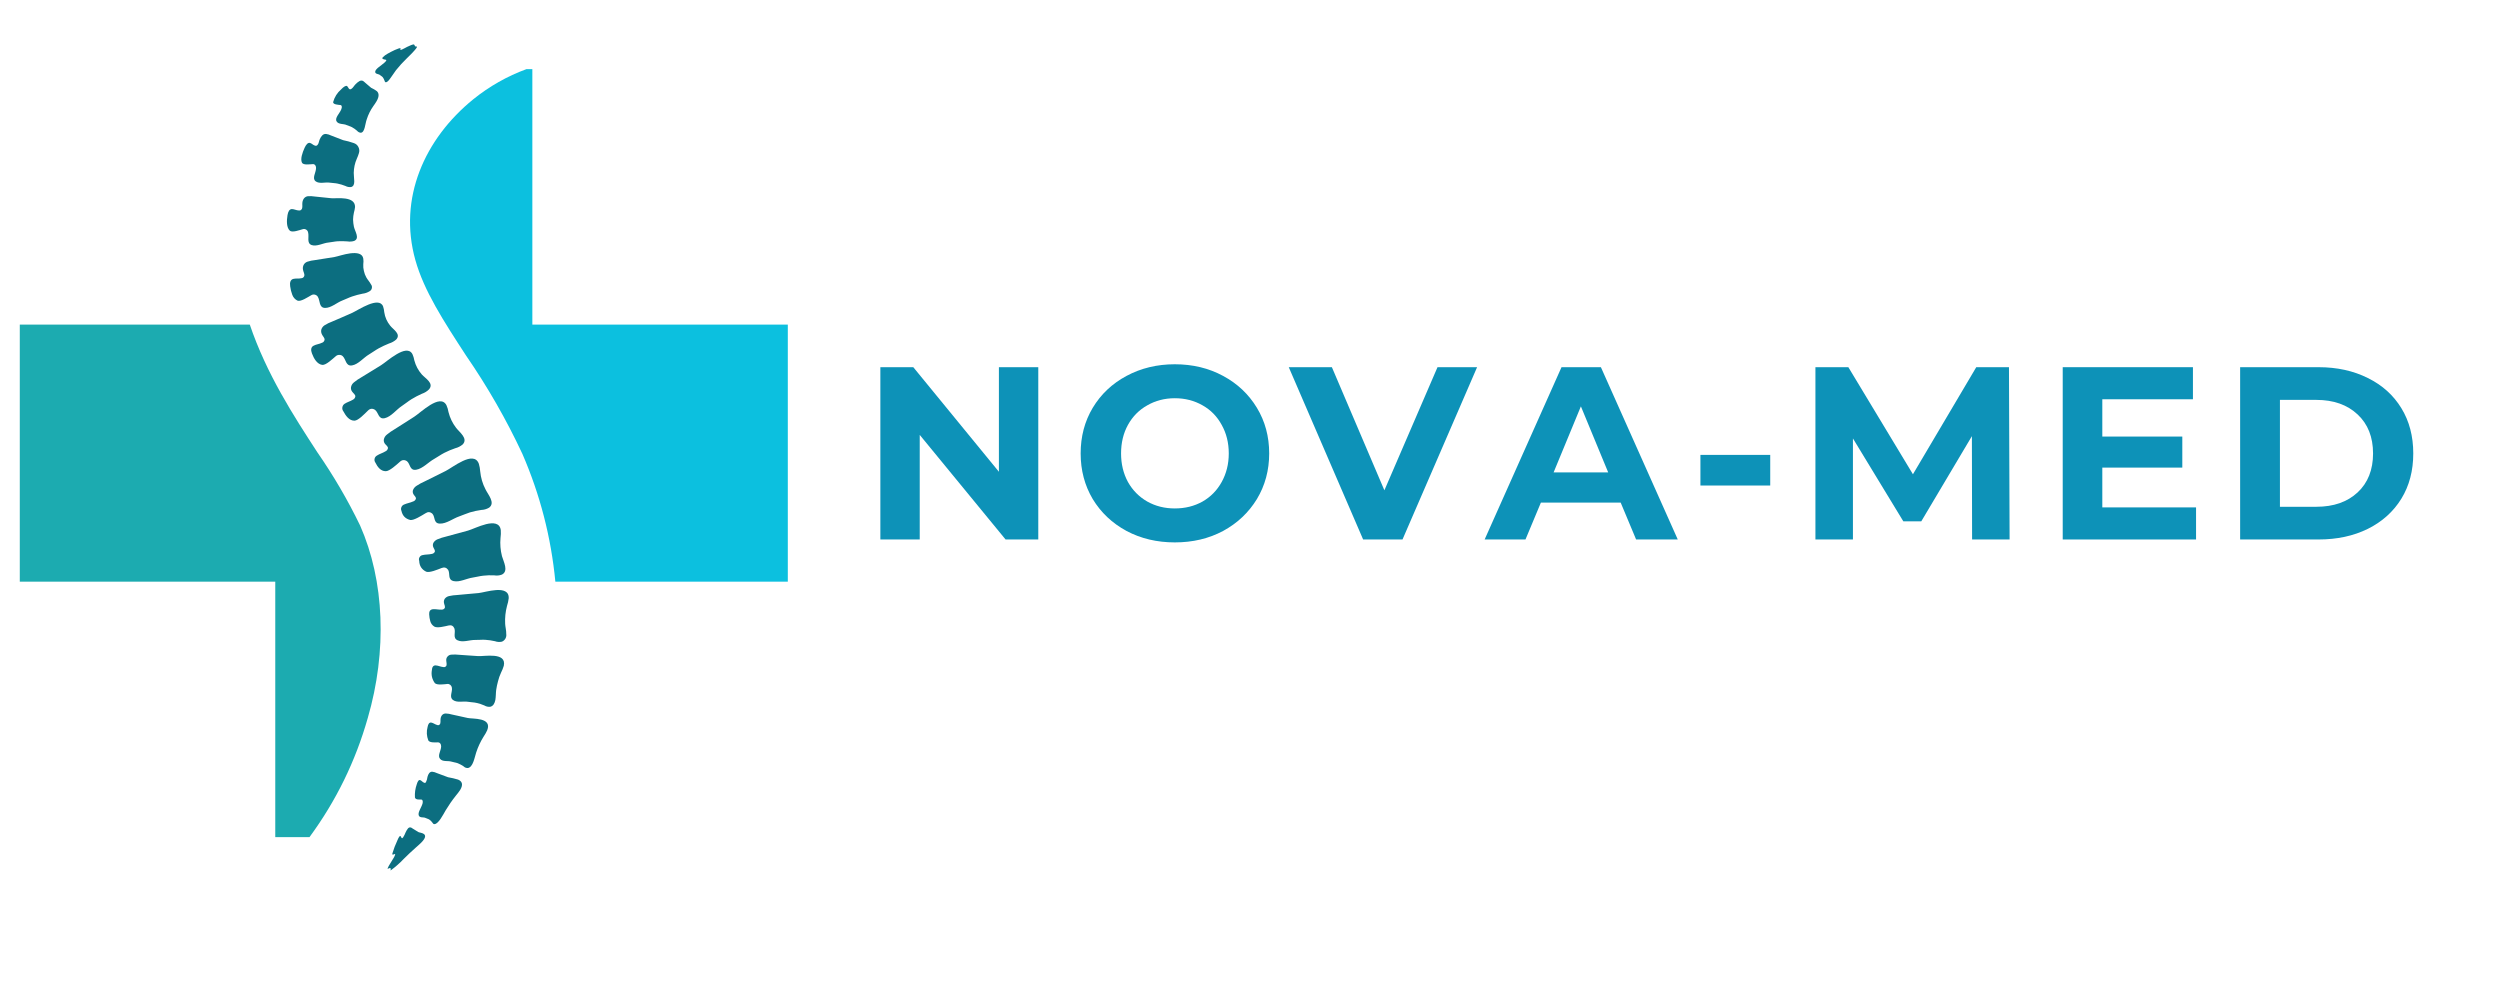 <svg xmlns="http://www.w3.org/2000/svg" xmlns:xlink="http://www.w3.org/1999/xlink" width="250" zoomAndPan="magnify" viewBox="0 0 187.5 75" height="100" preserveAspectRatio="xMidYMid meet" version="1.2"><defs><clipPath id="284f7ca84d"><path d="M 1.484 24 L 29 24 L 29 63 L 1.484 63 Z M 1.484 24 "/></clipPath><clipPath id="503011738e"><path d="M 30 5 L 59.082 5 L 59.082 44 L 30 44 Z M 30 5 "/></clipPath><clipPath id="ee95ec3a31"><path d="M 28 3.223 L 32 3.223 L 32 7 L 28 7 Z M 28 3.223 "/></clipPath></defs><g id="e123f3a5de"><g clip-rule="nonzero" clip-path="url(#284f7ca84d)"><path style=" stroke:none;fill-rule:nonzero;fill:#1cabb0;fill-opacity:1;" d="M 27.008 39.414 C 26.082 37.5 25.012 35.668 23.801 33.922 C 22.004 31.16 19.996 28.062 18.734 24.344 L 1.484 24.344 L 1.484 43.625 L 20.645 43.625 L 20.645 62.785 L 23.211 62.785 C 25.207 60.07 26.664 57.09 27.582 53.852 C 29.047 48.82 28.84 43.559 27.008 39.414 Z M 27.008 39.414 "/></g><g clip-rule="nonzero" clip-path="url(#503011738e)"><path style=" stroke:none;fill-rule:nonzero;fill:#0cc0df;fill-opacity:1;" d="M 59.086 24.344 L 39.926 24.344 L 39.926 5.184 L 39.484 5.184 C 38.031 5.719 36.703 6.473 35.496 7.445 C 31.84 10.414 29.852 14.871 31.152 19.504 C 31.805 21.828 33.262 24.066 34.949 26.66 C 36.562 29 37.973 31.461 39.176 34.035 C 40.508 37.102 41.332 40.297 41.652 43.625 L 59.086 43.625 Z M 59.086 24.344 "/></g><g clip-rule="nonzero" clip-path="url(#ee95ec3a31)"><path style=" stroke:none;fill-rule:nonzero;fill:#0c6e80;fill-opacity:1;" d="M 30.855 4.035 C 31.195 3.68 31.281 3.555 31.273 3.512 C 31.262 3.469 31.152 3.496 31.141 3.477 L 31.102 3.414 L 31.07 3.363 C 31.062 3.348 31.066 3.328 31.02 3.332 C 30.953 3.34 30.891 3.359 30.832 3.383 C 30.73 3.422 30.633 3.469 30.535 3.516 C 30.414 3.578 30.246 3.676 30.137 3.719 C 30.051 3.754 30.039 3.742 30.027 3.73 C 30.008 3.703 30.062 3.641 30.039 3.617 C 30.012 3.59 29.836 3.648 29.609 3.75 C 29.434 3.828 29.246 3.93 29.078 4.023 C 28.934 4.098 28.809 4.195 28.695 4.312 C 28.598 4.438 28.852 4.465 28.949 4.484 C 29.008 4.496 28.969 4.582 28.824 4.707 C 28.582 4.926 28.176 5.148 28.141 5.363 C 28.113 5.574 28.414 5.535 28.504 5.633 C 28.566 5.691 28.648 5.723 28.703 5.789 C 28.758 5.859 28.801 5.941 28.832 6.031 C 28.852 6.098 28.875 6.176 28.949 6.172 C 29.051 6.16 29.18 6.016 29.309 5.824 C 29.434 5.633 29.586 5.422 29.699 5.266 C 29.949 4.953 30.219 4.656 30.504 4.383 Z M 30.855 4.035 "/></g><path style=" stroke:none;fill-rule:nonzero;fill:#0c6e80;fill-opacity:1;" d="M 28.246 7.586 C 28.469 7.199 28.406 6.977 28.273 6.844 C 28.137 6.742 27.988 6.652 27.832 6.582 L 27.566 6.355 L 27.367 6.184 C 27.312 6.121 27.246 6.078 27.168 6.047 C 27.078 6.035 27 6.051 26.93 6.102 C 26.828 6.164 26.742 6.234 26.664 6.32 C 26.562 6.418 26.465 6.602 26.355 6.664 C 26.27 6.719 26.234 6.699 26.199 6.676 C 26.121 6.621 26.105 6.504 26.023 6.453 C 25.945 6.402 25.766 6.508 25.586 6.703 C 25.289 6.961 25.09 7.277 24.984 7.66 C 24.984 7.848 25.371 7.855 25.539 7.879 C 25.633 7.891 25.672 8.012 25.598 8.195 C 25.473 8.512 25.102 8.832 25.238 9.094 C 25.375 9.348 25.77 9.27 25.984 9.375 C 26.121 9.438 26.27 9.469 26.398 9.539 C 26.535 9.613 26.66 9.703 26.777 9.805 C 26.852 9.895 26.945 9.945 27.059 9.957 C 27.371 9.934 27.379 9.289 27.508 8.945 C 27.621 8.59 27.785 8.262 28 7.957 C 28.086 7.84 28.168 7.719 28.246 7.586 Z M 28.246 7.586 "/><path style=" stroke:none;fill-rule:nonzero;fill:#0c6e80;fill-opacity:1;" d="M 26.918 11.488 C 26.969 11.328 26.957 11.176 26.879 11.023 C 26.805 10.875 26.684 10.777 26.523 10.727 C 26.266 10.637 26.004 10.566 25.734 10.512 L 25.211 10.309 L 24.824 10.16 C 24.707 10.102 24.586 10.062 24.453 10.047 C 24.348 10.039 24.254 10.074 24.176 10.148 C 24.094 10.234 24.027 10.332 23.984 10.441 C 23.922 10.57 23.91 10.781 23.809 10.875 C 23.754 10.938 23.688 10.949 23.613 10.918 C 23.477 10.879 23.383 10.754 23.246 10.719 C 23.102 10.68 22.957 10.836 22.848 11.078 C 22.68 11.449 22.508 11.934 22.652 12.207 C 22.754 12.398 23.242 12.32 23.465 12.309 C 23.59 12.297 23.711 12.414 23.703 12.617 C 23.695 12.957 23.387 13.367 23.668 13.594 C 23.949 13.812 24.406 13.645 24.723 13.699 C 24.922 13.73 25.121 13.727 25.32 13.77 C 25.52 13.812 25.715 13.871 25.902 13.945 C 26.035 14.016 26.172 14.043 26.32 14.031 C 26.52 13.984 26.57 13.812 26.57 13.598 C 26.562 13.387 26.531 13.141 26.531 12.961 C 26.539 12.59 26.613 12.238 26.762 11.902 C 26.824 11.77 26.875 11.633 26.918 11.488 Z M 26.918 11.488 "/><path style=" stroke:none;fill-rule:nonzero;fill:#0c6e80;fill-opacity:1;" d="M 26.629 15.523 C 26.629 15.105 26.301 14.949 25.898 14.891 C 25.504 14.832 25.043 14.887 24.848 14.867 L 24.125 14.793 L 23.594 14.738 C 23.43 14.711 23.262 14.703 23.094 14.715 C 22.973 14.73 22.871 14.789 22.793 14.887 C 22.723 14.988 22.684 15.098 22.676 15.223 C 22.66 15.363 22.711 15.574 22.625 15.691 C 22.574 15.77 22.5 15.801 22.41 15.785 C 22.234 15.781 22.07 15.684 21.895 15.68 C 21.707 15.68 21.605 15.871 21.562 16.141 C 21.492 16.551 21.484 17.07 21.738 17.301 C 21.926 17.465 22.465 17.254 22.723 17.184 C 22.809 17.164 22.887 17.176 22.965 17.223 C 23.039 17.27 23.086 17.336 23.105 17.422 C 23.203 17.754 22.977 18.234 23.371 18.379 C 23.758 18.512 24.242 18.223 24.625 18.191 C 24.863 18.168 25.094 18.109 25.332 18.094 C 25.574 18.082 25.816 18.086 26.059 18.105 C 26.23 18.133 26.398 18.121 26.562 18.07 C 27.004 17.883 26.617 17.352 26.543 17.004 C 26.508 16.828 26.484 16.652 26.48 16.469 C 26.484 16.293 26.504 16.121 26.543 15.949 C 26.582 15.809 26.613 15.668 26.629 15.523 Z M 26.629 15.523 "/><path style=" stroke:none;fill-rule:nonzero;fill:#0c6e80;fill-opacity:1;" d="M 27.246 19.391 C 27.176 18.992 26.746 18.945 26.277 19 C 25.812 19.059 25.305 19.238 25.078 19.277 L 24.242 19.41 L 23.621 19.508 C 23.426 19.527 23.238 19.566 23.051 19.629 C 22.922 19.676 22.828 19.758 22.766 19.879 C 22.715 19.996 22.699 20.117 22.727 20.242 C 22.75 20.387 22.875 20.574 22.812 20.715 C 22.773 20.809 22.699 20.859 22.598 20.867 C 22.398 20.914 22.191 20.867 21.996 20.918 C 21.789 20.969 21.719 21.191 21.762 21.469 C 21.789 21.691 21.844 21.906 21.922 22.113 C 21.996 22.309 22.125 22.453 22.309 22.547 C 22.559 22.648 23.09 22.281 23.352 22.137 C 23.434 22.09 23.523 22.074 23.613 22.098 C 23.707 22.121 23.781 22.172 23.832 22.25 C 24.023 22.547 23.906 23.078 24.371 23.094 C 24.824 23.109 25.27 22.688 25.672 22.539 C 25.922 22.445 26.156 22.32 26.414 22.234 C 26.668 22.148 26.93 22.078 27.191 22.027 C 27.387 22.004 27.562 21.941 27.727 21.84 C 27.816 21.785 27.871 21.707 27.891 21.602 C 27.91 21.5 27.887 21.406 27.82 21.324 C 27.73 21.145 27.559 20.965 27.477 20.812 C 27.391 20.66 27.328 20.496 27.293 20.324 C 27.25 20.156 27.234 19.988 27.246 19.816 C 27.266 19.676 27.266 19.535 27.246 19.391 Z M 27.246 19.391 "/><path style=" stroke:none;fill-rule:nonzero;fill:#0c6e80;fill-opacity:1;" d="M 28.73 22.977 C 28.418 22.195 26.879 23.25 26.414 23.465 L 25.559 23.84 L 24.922 24.113 C 24.719 24.188 24.527 24.281 24.344 24.395 C 24.223 24.473 24.141 24.582 24.098 24.719 C 24.07 24.844 24.086 24.965 24.145 25.078 C 24.195 25.211 24.375 25.352 24.34 25.5 C 24.312 25.605 24.25 25.676 24.148 25.707 C 23.949 25.809 23.719 25.82 23.523 25.926 C 23.312 26.031 23.301 26.254 23.395 26.504 C 23.535 26.887 23.781 27.312 24.168 27.367 C 24.445 27.402 24.938 26.922 25.184 26.715 C 25.258 26.648 25.344 26.617 25.441 26.617 C 25.543 26.613 25.629 26.645 25.703 26.711 C 25.957 26.953 25.926 27.484 26.402 27.406 C 26.875 27.328 27.273 26.816 27.672 26.586 C 27.918 26.441 28.145 26.266 28.395 26.129 C 28.648 25.992 28.91 25.867 29.176 25.762 C 29.375 25.703 29.551 25.605 29.707 25.473 C 30.109 25.051 29.48 24.711 29.262 24.422 C 29.023 24.125 28.875 23.793 28.82 23.418 C 28.809 23.266 28.777 23.117 28.73 22.977 Z M 28.73 22.977 "/><path style=" stroke:none;fill-rule:nonzero;fill:#0c6e80;fill-opacity:1;" d="M 30.93 26.555 C 30.707 26.145 30.234 26.285 29.758 26.562 C 29.281 26.836 28.805 27.254 28.574 27.395 L 27.73 27.914 L 27.105 28.297 C 26.906 28.406 26.719 28.535 26.543 28.68 C 26.426 28.773 26.355 28.891 26.324 29.039 C 26.309 29.16 26.336 29.273 26.41 29.371 C 26.48 29.484 26.672 29.598 26.648 29.746 C 26.625 29.852 26.566 29.93 26.469 29.977 C 26.27 30.102 26.035 30.156 25.844 30.285 C 25.75 30.348 25.695 30.438 25.676 30.551 C 25.66 30.66 25.684 30.762 25.754 30.852 C 25.93 31.18 26.188 31.555 26.582 31.551 C 26.867 31.551 27.348 31.035 27.59 30.801 C 27.75 30.637 27.93 30.613 28.125 30.738 C 28.398 30.941 28.371 31.477 28.859 31.363 C 29.34 31.25 29.73 30.715 30.133 30.453 C 30.379 30.293 30.602 30.102 30.855 29.945 C 31.109 29.789 31.371 29.652 31.645 29.531 C 31.848 29.461 32.023 29.355 32.176 29.203 C 32.574 28.742 31.895 28.379 31.637 28.086 C 31.367 27.777 31.18 27.426 31.074 27.027 C 31.047 26.863 31 26.707 30.93 26.555 Z M 30.93 26.555 "/><path style=" stroke:none;fill-rule:nonzero;fill:#0c6e80;fill-opacity:1;" d="M 33.484 30.391 C 33.242 29.93 32.758 30.082 32.273 30.371 C 31.793 30.664 31.309 31.102 31.074 31.25 L 30.219 31.797 L 29.586 32.199 C 29.383 32.316 29.191 32.449 29.012 32.598 C 28.895 32.691 28.82 32.812 28.789 32.957 C 28.77 33.074 28.797 33.18 28.863 33.273 C 28.934 33.379 29.121 33.484 29.094 33.629 C 29.066 33.734 29.004 33.809 28.906 33.852 C 28.703 33.98 28.469 34.035 28.27 34.168 C 28.176 34.223 28.117 34.301 28.094 34.406 C 28.07 34.512 28.094 34.609 28.156 34.699 C 28.305 35 28.539 35.344 28.938 35.34 C 29.215 35.34 29.738 34.859 29.988 34.637 C 30.156 34.48 30.332 34.465 30.523 34.59 C 30.781 34.801 30.715 35.312 31.215 35.23 C 31.699 35.152 32.141 34.652 32.559 34.422 C 32.816 34.277 33.055 34.102 33.32 33.965 C 33.586 33.828 33.859 33.715 34.145 33.617 C 34.352 33.566 34.539 33.469 34.703 33.332 C 35.129 32.887 34.461 32.422 34.203 32.082 C 33.934 31.73 33.746 31.34 33.637 30.906 C 33.609 30.727 33.559 30.555 33.484 30.391 Z M 33.484 30.391 "/><path style=" stroke:none;fill-rule:nonzero;fill:#0c6e80;fill-opacity:1;" d="M 35.914 34.785 C 35.723 34.258 35.223 34.336 34.711 34.574 C 34.199 34.812 33.676 35.199 33.43 35.32 L 32.523 35.773 L 31.852 36.105 C 31.637 36.199 31.434 36.309 31.238 36.438 C 31.117 36.516 31.027 36.621 30.973 36.758 C 30.941 36.867 30.953 36.969 31.008 37.066 C 31.062 37.176 31.234 37.289 31.188 37.422 C 31.148 37.52 31.074 37.586 30.973 37.613 C 30.758 37.711 30.52 37.742 30.305 37.84 C 30.211 37.879 30.145 37.941 30.105 38.039 C 30.066 38.133 30.07 38.227 30.109 38.316 C 30.188 38.684 30.41 38.91 30.773 39 C 31.043 39.039 31.625 38.668 31.91 38.496 C 32.094 38.371 32.27 38.383 32.434 38.535 C 32.652 38.781 32.5 39.262 32.996 39.27 C 33.48 39.285 33.988 38.883 34.43 38.734 C 34.703 38.641 34.965 38.516 35.242 38.43 C 35.523 38.348 35.809 38.285 36.098 38.246 C 36.305 38.238 36.504 38.18 36.684 38.074 C 37.168 37.711 36.602 37.098 36.41 36.695 C 36.191 36.277 36.062 35.828 36.016 35.359 C 36.004 35.164 35.969 34.973 35.914 34.785 Z M 35.914 34.785 "/><path style=" stroke:none;fill-rule:nonzero;fill:#0c6e80;fill-opacity:1;" d="M 37.559 39.762 C 37.488 39.207 36.988 39.184 36.461 39.312 C 35.93 39.445 35.359 39.723 35.105 39.793 L 34.156 40.051 L 33.457 40.242 C 33.238 40.293 33.023 40.359 32.816 40.445 C 32.684 40.5 32.582 40.586 32.508 40.707 C 32.457 40.809 32.453 40.91 32.488 41.016 C 32.523 41.133 32.668 41.281 32.602 41.402 C 32.547 41.488 32.469 41.535 32.363 41.547 C 32.145 41.598 31.91 41.578 31.691 41.633 C 31.59 41.652 31.516 41.703 31.465 41.793 C 31.414 41.879 31.406 41.969 31.441 42.066 C 31.453 42.441 31.629 42.715 31.969 42.879 C 32.227 42.973 32.824 42.715 33.117 42.602 C 33.32 42.52 33.484 42.566 33.613 42.742 C 33.773 43.031 33.559 43.477 34.02 43.582 C 34.469 43.684 35 43.383 35.441 43.32 C 35.711 43.281 35.977 43.203 36.25 43.176 C 36.523 43.145 36.797 43.137 37.07 43.152 C 37.27 43.184 37.461 43.164 37.645 43.094 C 38.16 42.832 37.77 42.137 37.648 41.711 C 37.535 41.262 37.496 40.805 37.539 40.344 C 37.566 40.148 37.574 39.953 37.559 39.762 Z M 37.559 39.762 "/><path style=" stroke:none;fill-rule:nonzero;fill:#0c6e80;fill-opacity:1;" d="M 38.152 44.879 C 38.184 44.332 37.727 44.223 37.219 44.254 C 36.707 44.289 36.137 44.457 35.891 44.48 L 34.977 44.562 L 34.297 44.625 C 34.086 44.633 33.879 44.66 33.672 44.707 C 33.543 44.738 33.434 44.805 33.355 44.91 C 33.297 45.008 33.277 45.105 33.297 45.215 C 33.312 45.336 33.422 45.512 33.344 45.621 C 33.281 45.695 33.203 45.73 33.105 45.723 C 32.895 45.734 32.684 45.672 32.473 45.691 C 32.25 45.711 32.176 45.867 32.188 46.078 C 32.195 46.25 32.223 46.418 32.27 46.586 C 32.316 46.758 32.418 46.895 32.57 46.992 C 32.789 47.129 33.367 46.973 33.648 46.91 C 33.855 46.863 33.996 46.938 34.078 47.129 C 34.195 47.441 33.926 47.852 34.328 48.027 C 34.715 48.203 35.234 47.988 35.637 47.996 C 35.887 48.004 36.133 47.969 36.383 47.984 C 36.633 48 36.879 48.035 37.121 48.09 C 37.293 48.152 37.465 48.164 37.645 48.125 C 37.758 48.078 37.844 48 37.906 47.895 C 37.965 47.785 37.988 47.672 37.969 47.551 C 37.977 47.293 37.895 47 37.887 46.785 C 37.863 46.328 37.91 45.879 38.027 45.438 C 38.086 45.258 38.129 45.07 38.152 44.879 Z M 38.152 44.879 "/><path style=" stroke:none;fill-rule:nonzero;fill:#0c6e80;fill-opacity:1;" d="M 37.785 49.934 C 38.012 48.879 36.297 49.242 35.859 49.207 L 35.039 49.152 L 34.43 49.109 C 34.242 49.086 34.055 49.082 33.863 49.098 C 33.746 49.102 33.648 49.148 33.566 49.238 C 33.488 49.328 33.457 49.43 33.469 49.551 C 33.473 49.676 33.539 49.863 33.457 49.961 C 33.398 50.027 33.324 50.051 33.234 50.027 C 33.051 50.012 32.871 49.918 32.688 49.906 C 32.492 49.891 32.402 50.039 32.391 50.258 C 32.328 50.613 32.402 50.941 32.613 51.234 C 32.785 51.402 33.301 51.32 33.555 51.297 C 33.637 51.289 33.711 51.316 33.777 51.367 C 33.84 51.422 33.879 51.492 33.891 51.574 C 33.949 51.898 33.668 52.277 33.977 52.5 C 34.277 52.723 34.75 52.574 35.09 52.633 C 35.301 52.672 35.516 52.668 35.723 52.715 C 35.934 52.762 36.133 52.824 36.328 52.91 C 36.465 52.992 36.609 53.023 36.766 53.008 C 36.996 52.957 37.102 52.746 37.152 52.496 C 37.195 52.242 37.184 51.953 37.215 51.742 C 37.246 51.523 37.293 51.305 37.352 51.09 C 37.406 50.871 37.48 50.66 37.574 50.457 C 37.66 50.289 37.73 50.113 37.785 49.934 Z M 37.785 49.934 "/><path style=" stroke:none;fill-rule:nonzero;fill:#0c6e80;fill-opacity:1;" d="M 36.539 54.773 C 36.938 53.785 35.43 53.934 35.074 53.848 L 34.402 53.699 L 33.902 53.59 C 33.75 53.543 33.594 53.52 33.438 53.512 C 33.324 53.512 33.23 53.551 33.156 53.633 C 33.09 53.715 33.051 53.812 33.043 53.918 C 33.023 54.043 33.066 54.242 32.98 54.332 C 32.926 54.391 32.863 54.406 32.789 54.375 C 32.641 54.34 32.508 54.227 32.359 54.195 C 32.199 54.16 32.109 54.301 32.07 54.52 C 31.977 54.863 31.996 55.203 32.125 55.535 C 32.238 55.719 32.656 55.68 32.859 55.676 C 32.977 55.676 33.09 55.789 33.086 55.984 C 33.078 56.312 32.797 56.668 33.004 56.914 C 33.203 57.152 33.594 57.039 33.852 57.121 C 34.008 57.172 34.176 57.184 34.332 57.242 C 34.484 57.305 34.633 57.383 34.77 57.477 C 34.859 57.566 34.965 57.605 35.09 57.602 C 35.477 57.539 35.586 56.836 35.711 56.445 C 35.848 56.027 36.031 55.629 36.266 55.254 C 36.371 55.102 36.461 54.941 36.539 54.773 Z M 36.539 54.773 "/><path style=" stroke:none;fill-rule:nonzero;fill:#0c6e80;fill-opacity:1;" d="M 34.508 59.254 C 34.785 58.801 34.621 58.582 34.355 58.469 C 34.109 58.395 33.859 58.336 33.605 58.293 L 33.121 58.113 L 32.762 57.98 C 32.656 57.926 32.543 57.895 32.422 57.879 C 32.328 57.875 32.254 57.91 32.191 57.984 C 32.129 58.066 32.086 58.16 32.062 58.262 C 32.047 58.402 32.008 58.539 31.945 58.664 C 31.906 58.723 31.859 58.734 31.797 58.699 C 31.695 58.66 31.617 58.547 31.516 58.508 C 31.402 58.469 31.32 58.609 31.258 58.82 C 31.145 59.145 31.098 59.473 31.121 59.812 C 31.168 59.996 31.457 59.965 31.602 59.965 C 31.684 59.969 31.738 60.082 31.691 60.266 C 31.602 60.574 31.336 60.91 31.402 61.141 C 31.465 61.367 31.762 61.266 31.91 61.344 C 32.004 61.395 32.113 61.41 32.199 61.469 C 32.289 61.527 32.363 61.602 32.422 61.688 C 32.465 61.75 32.504 61.824 32.602 61.809 C 32.898 61.766 33.215 61.137 33.426 60.773 C 33.652 60.398 33.902 60.035 34.176 59.691 C 34.293 59.551 34.406 59.406 34.508 59.254 Z M 34.508 59.254 "/><path style=" stroke:none;fill-rule:nonzero;fill:#0c6e80;fill-opacity:1;" d="M 31.586 63.203 C 31.953 62.836 31.926 62.652 31.793 62.551 C 31.66 62.453 31.438 62.445 31.371 62.402 L 31.121 62.246 L 30.938 62.133 C 30.887 62.086 30.828 62.059 30.758 62.051 C 30.684 62.059 30.625 62.094 30.582 62.156 C 30.52 62.238 30.465 62.328 30.422 62.426 C 30.371 62.559 30.309 62.688 30.23 62.809 C 30.176 62.875 30.156 62.871 30.133 62.855 C 30.09 62.828 30.078 62.727 30.027 62.703 C 29.977 62.676 29.891 62.816 29.801 63.035 C 29.652 63.352 29.527 63.676 29.43 64.008 C 29.391 64.164 29.543 64.07 29.617 64.047 C 29.656 64.031 29.645 64.121 29.555 64.289 C 29.398 64.574 29.145 64.926 29.086 65.094 C 29.02 65.25 29.188 65.082 29.223 65.109 C 29.238 65.121 29.285 65.105 29.301 65.125 C 29.312 65.16 29.312 65.195 29.297 65.227 C 29.285 65.262 29.266 65.297 29.32 65.266 C 29.664 65.016 29.98 64.734 30.273 64.426 C 30.57 64.129 30.883 63.832 31.195 63.559 C 31.324 63.441 31.461 63.332 31.586 63.203 Z M 31.586 63.203 "/><g style="fill:#0d92b8;fill-opacity:1;"><g transform="translate(64.496, 40.461)"><path style="stroke:none" d="M 13.375 -12.922 L 13.375 0 L 10.922 0 L 4.484 -7.844 L 4.484 0 L 1.531 0 L 1.531 -12.922 L 4 -12.922 L 10.422 -5.078 L 10.422 -12.922 Z M 13.375 -12.922 "/></g></g><g style="fill:#0d92b8;fill-opacity:1;"><g transform="translate(80.33, 40.461)"><path style="stroke:none" d="M 7.781 0.219 C 6.445 0.219 5.238 -0.066 4.156 -0.641 C 3.082 -1.223 2.238 -2.02 1.625 -3.031 C 1.02 -4.051 0.719 -5.191 0.719 -6.453 C 0.719 -7.723 1.02 -8.863 1.625 -9.875 C 2.238 -10.895 3.082 -11.691 4.156 -12.266 C 5.238 -12.848 6.445 -13.141 7.781 -13.141 C 9.125 -13.141 10.332 -12.848 11.406 -12.266 C 12.477 -11.691 13.32 -10.895 13.938 -9.875 C 14.551 -8.863 14.859 -7.723 14.859 -6.453 C 14.859 -5.191 14.551 -4.051 13.938 -3.031 C 13.32 -2.02 12.477 -1.223 11.406 -0.641 C 10.332 -0.066 9.125 0.219 7.781 0.219 Z M 7.781 -2.328 C 8.551 -2.328 9.242 -2.5 9.859 -2.844 C 10.473 -3.195 10.953 -3.688 11.297 -4.312 C 11.648 -4.945 11.828 -5.66 11.828 -6.453 C 11.828 -7.254 11.648 -7.969 11.297 -8.594 C 10.953 -9.227 10.473 -9.719 9.859 -10.062 C 9.242 -10.414 8.551 -10.594 7.781 -10.594 C 7.02 -10.594 6.332 -10.414 5.719 -10.062 C 5.102 -9.719 4.617 -9.227 4.266 -8.594 C 3.922 -7.969 3.75 -7.254 3.75 -6.453 C 3.75 -5.66 3.922 -4.945 4.266 -4.312 C 4.617 -3.688 5.102 -3.195 5.719 -2.844 C 6.332 -2.5 7.02 -2.328 7.781 -2.328 Z M 7.781 -2.328 "/></g></g><g style="fill:#0d92b8;fill-opacity:1;"><g transform="translate(96.829, 40.461)"><path style="stroke:none" d="M 13.953 -12.922 L 8.359 0 L 5.406 0 L -0.172 -12.922 L 3.062 -12.922 L 7 -3.688 L 10.984 -12.922 Z M 13.953 -12.922 "/></g></g><g style="fill:#0d92b8;fill-opacity:1;"><g transform="translate(111.52, 40.461)"><path style="stroke:none" d="M 10.031 -2.766 L 4.047 -2.766 L 2.891 0 L -0.172 0 L 5.594 -12.922 L 8.547 -12.922 L 14.312 0 L 11.188 0 Z M 9.094 -5.031 L 7.047 -9.984 L 5 -5.031 Z M 9.094 -5.031 "/></g></g><g style="fill:#0d92b8;fill-opacity:1;"><g transform="translate(126.579, 40.461)"><path style="stroke:none" d="M 0.953 -6.344 L 6.188 -6.344 L 6.188 -4.047 L 0.953 -4.047 Z M 0.953 -6.344 "/></g></g><g style="fill:#0d92b8;fill-opacity:1;"><g transform="translate(134.626, 40.461)"><path style="stroke:none" d="M 13.281 0 L 13.266 -7.75 L 9.469 -1.359 L 8.125 -1.359 L 4.344 -7.578 L 4.344 0 L 1.531 0 L 1.531 -12.922 L 4 -12.922 L 8.844 -4.891 L 13.594 -12.922 L 16.047 -12.922 L 16.094 0 Z M 13.281 0 "/></g></g><g style="fill:#0d92b8;fill-opacity:1;"><g transform="translate(153.173, 40.461)"><path style="stroke:none" d="M 11.531 -2.406 L 11.531 0 L 1.531 0 L 1.531 -12.922 L 11.297 -12.922 L 11.297 -10.516 L 4.5 -10.516 L 4.5 -7.719 L 10.5 -7.719 L 10.5 -5.391 L 4.5 -5.391 L 4.5 -2.406 Z M 11.531 -2.406 "/></g></g><g style="fill:#0d92b8;fill-opacity:1;"><g transform="translate(166.479, 40.461)"><path style="stroke:none" d="M 1.531 -12.922 L 7.406 -12.922 C 8.801 -12.922 10.035 -12.648 11.109 -12.109 C 12.191 -11.578 13.031 -10.82 13.625 -9.844 C 14.219 -8.875 14.516 -7.742 14.516 -6.453 C 14.516 -5.16 14.219 -4.031 13.625 -3.062 C 13.031 -2.094 12.191 -1.336 11.109 -0.797 C 10.035 -0.266 8.801 0 7.406 0 L 1.531 0 Z M 7.25 -2.453 C 8.539 -2.453 9.57 -2.812 10.344 -3.531 C 11.113 -4.25 11.5 -5.223 11.5 -6.453 C 11.5 -7.68 11.113 -8.656 10.344 -9.375 C 9.57 -10.102 8.539 -10.469 7.25 -10.469 L 4.516 -10.469 L 4.516 -2.453 Z M 7.25 -2.453 "/></g></g></g></svg>